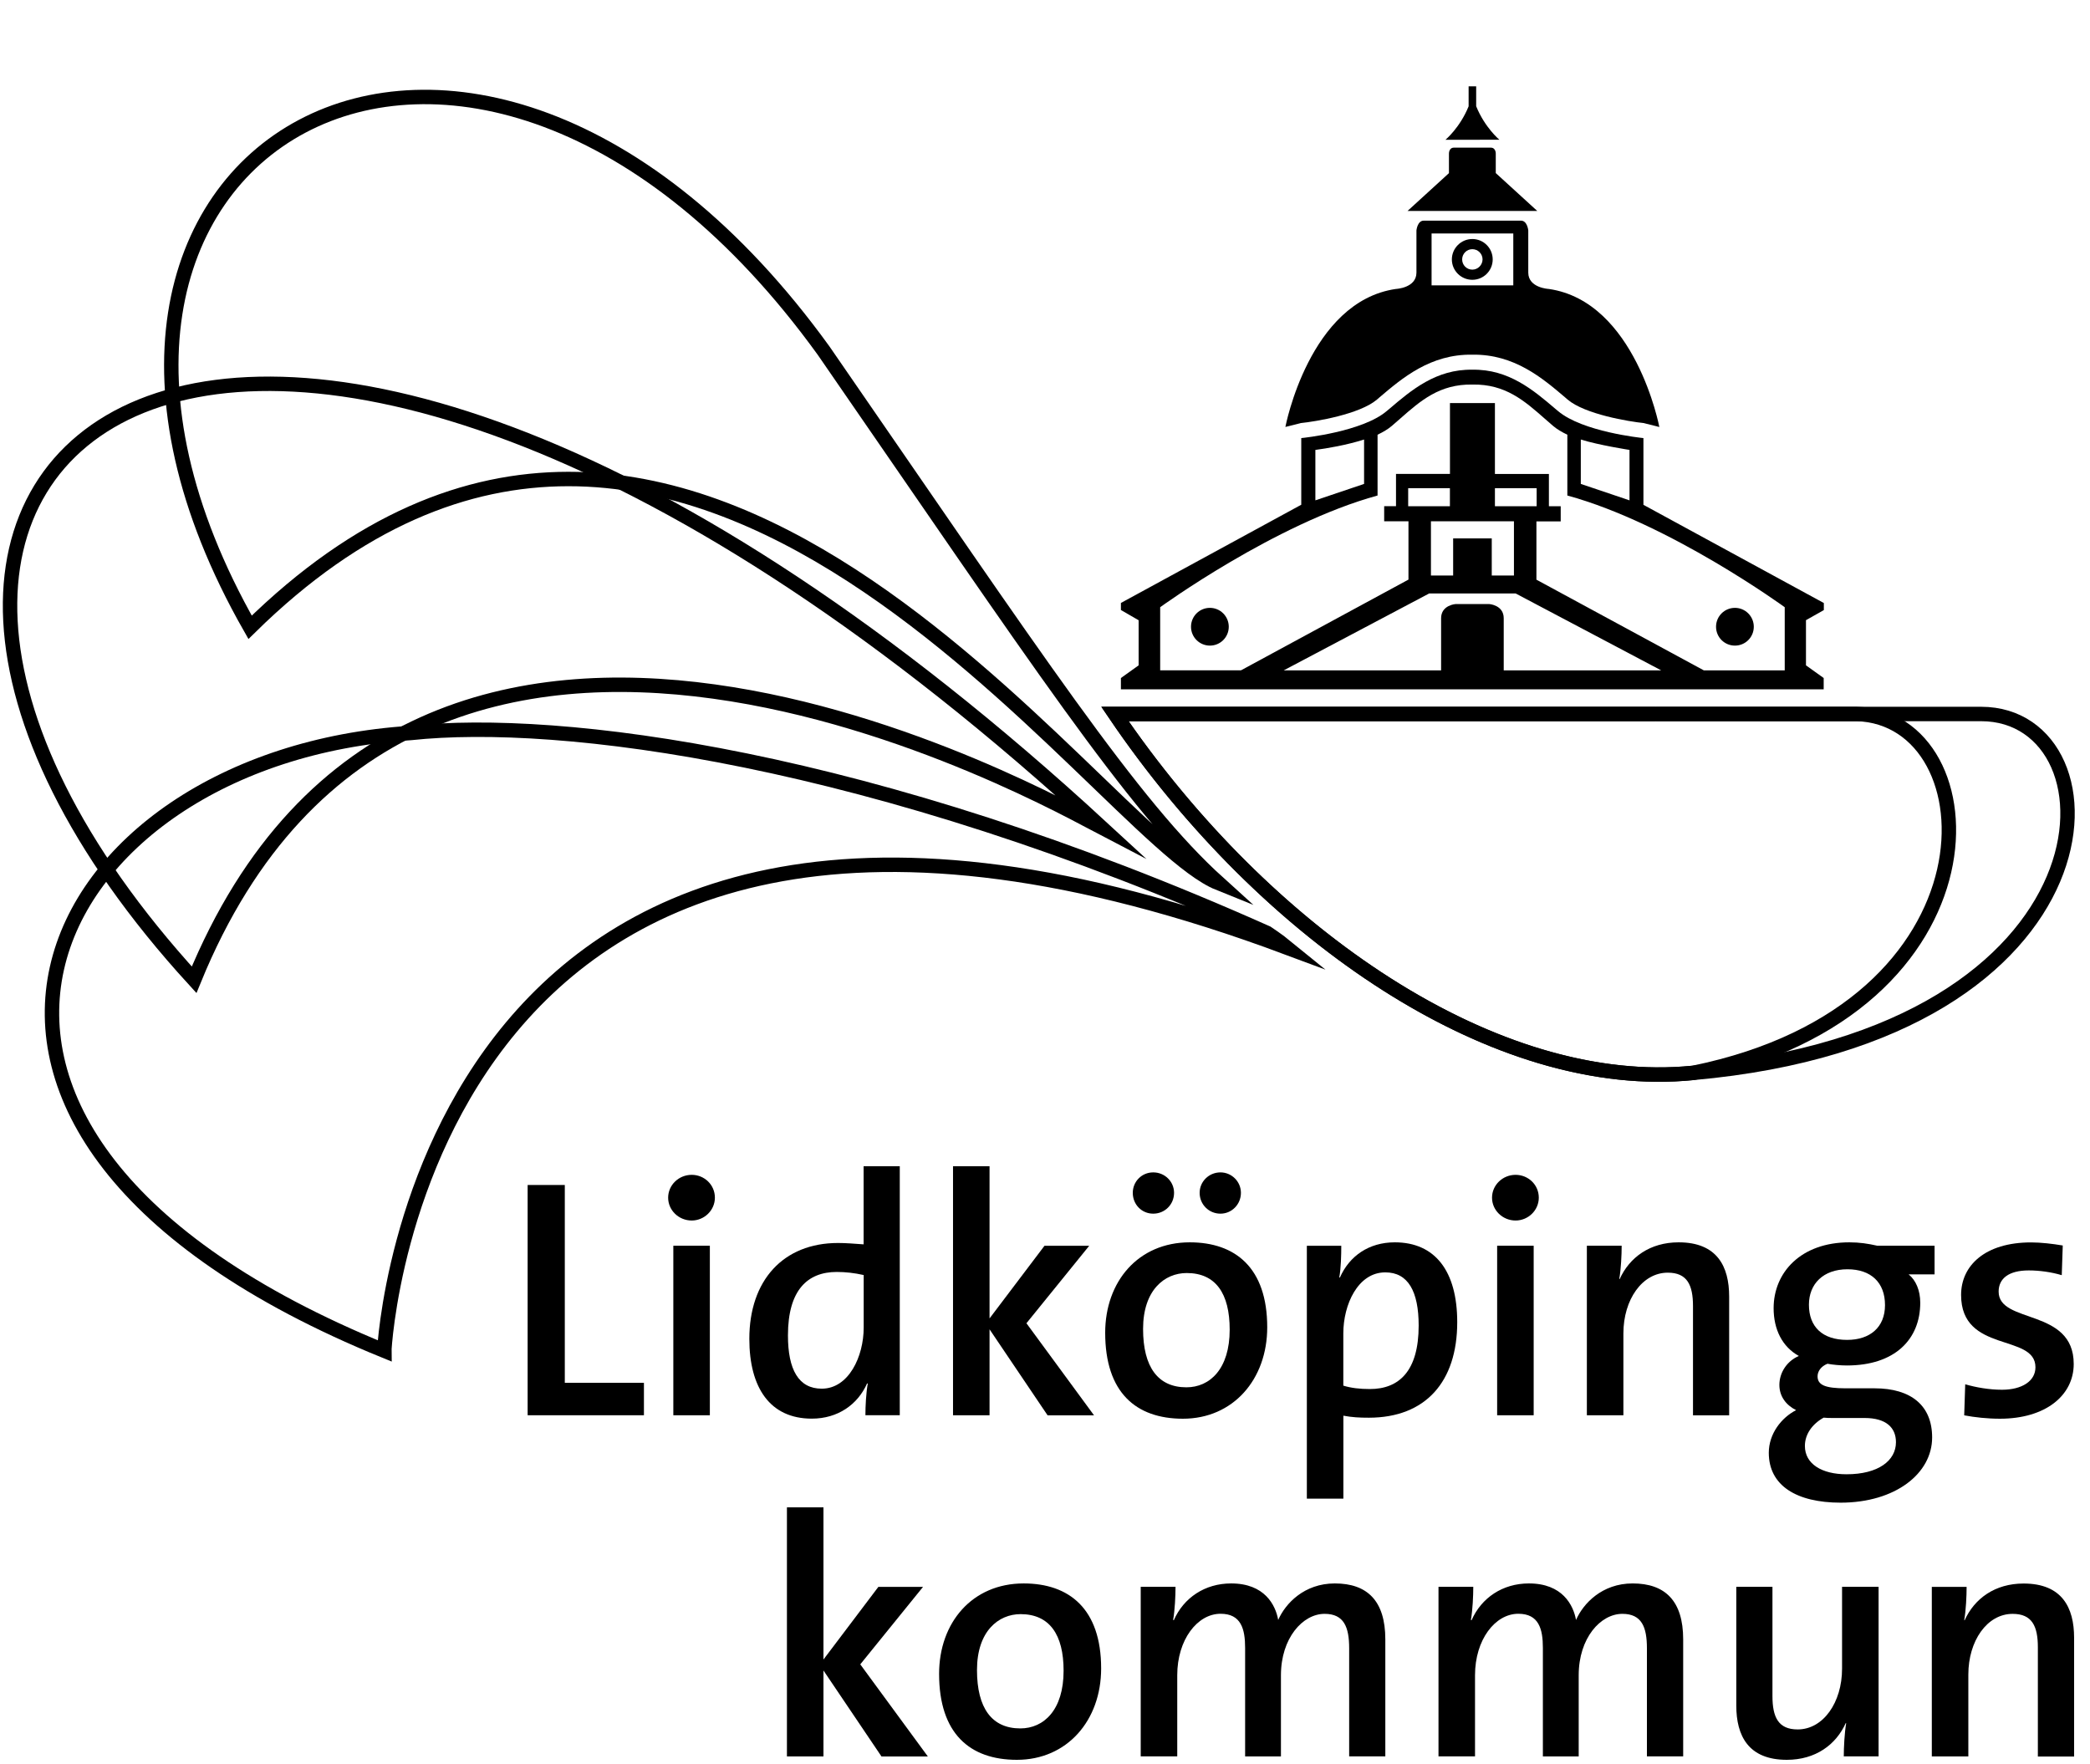 <svg width="109" height="92" viewBox="0 0 109 92" fill="none" xmlns="http://www.w3.org/2000/svg">
<path fill-rule="evenodd" clip-rule="evenodd" d="M58.147 37.236C66.053 48.888 78.073 56.986 88.302 55.953C110.852 53.95 110.852 37.243 103.329 37.236C103.329 37.236 59.447 37.236 58.147 37.236Z" stroke="black" stroke-width="0.752" stroke-miterlimit="16"/>
<path d="M27.518 73.808V61.799H29.456V72.117H33.583V73.808H27.518Z" fill="black"/>
<path d="M36.075 63.652C35.398 63.652 34.846 63.119 34.846 62.461C34.846 61.803 35.398 61.27 36.075 61.27C36.732 61.27 37.284 61.785 37.284 62.461C37.284 63.119 36.732 63.652 36.075 63.652ZM35.116 73.809V64.967H37.021V73.809H35.116Z" fill="black"/>
<path d="M45.044 69.236C45.044 70.746 44.262 72.422 42.856 72.422C41.647 72.422 41.094 71.426 41.094 69.645C41.094 67.263 42.128 66.335 43.638 66.335C44.1 66.335 44.562 66.387 45.044 66.496V69.236ZM46.926 73.809V60.822H45.04V64.895C44.559 64.862 44.13 64.824 43.706 64.824C40.842 64.824 39.08 66.782 39.08 69.822C39.08 72.385 40.166 73.985 42.338 73.985C43.709 73.985 44.739 73.237 45.22 72.151H45.258C45.167 72.651 45.134 73.343 45.134 73.805H46.926V73.809Z" fill="black"/>
<path d="M54.633 73.809L51.608 69.326V73.809H49.703V60.822H51.608V68.758L54.472 64.971H56.805L53.532 69.01L57.057 73.812H54.633V73.809Z" fill="black"/>
<path d="M64.132 69.344C64.132 71.392 63.099 72.351 61.874 72.351C60.397 72.351 59.615 71.302 59.615 69.307C59.615 67.278 60.735 66.391 61.892 66.391C63.403 66.391 64.132 67.458 64.132 69.344ZM64.718 62.209C64.718 61.623 64.237 61.142 63.651 61.142C63.046 61.142 62.565 61.623 62.565 62.209C62.565 62.814 63.046 63.295 63.651 63.295C64.237 63.295 64.718 62.814 64.718 62.209ZM61.231 62.209C61.231 61.623 60.75 61.142 60.145 61.142C59.54 61.142 59.078 61.623 59.078 62.209C59.078 62.814 59.54 63.295 60.145 63.295C60.75 63.295 61.231 62.814 61.231 62.209ZM66.09 69.221C66.09 66.109 64.418 64.79 62.05 64.79C59.363 64.79 57.639 66.834 57.639 69.506C57.639 72.617 59.239 73.989 61.693 73.989C64.309 73.989 66.09 71.941 66.09 69.221Z" fill="black"/>
<path d="M73.988 69.13C73.988 71.516 72.955 72.441 71.444 72.441C70.911 72.441 70.467 72.388 70.058 72.264V69.543C70.058 68.033 70.82 66.357 72.245 66.357C73.436 66.353 73.988 67.349 73.988 69.13ZM75.999 68.954C75.999 66.286 74.841 64.79 72.744 64.79C71.392 64.79 70.377 65.5 69.881 66.624H69.847C69.937 66.143 69.952 65.433 69.952 64.97H68.156V78.156H70.061V73.831C70.524 73.917 70.896 73.936 71.395 73.936C74.345 73.933 75.999 72.065 75.999 68.954Z" fill="black"/>
<path d="M79.043 63.652C78.367 63.652 77.814 63.119 77.814 62.461C77.814 61.803 78.367 61.27 79.043 61.27C79.701 61.27 80.253 61.785 80.253 62.461C80.253 63.119 79.701 63.652 79.043 63.652ZM78.081 73.809V64.967H79.986V73.809H78.081Z" fill="black"/>
<path d="M88.295 73.808V68.116C88.295 67.011 87.99 66.372 86.98 66.372C85.646 66.372 84.665 67.777 84.665 69.54V73.808H82.76V64.967H84.575C84.575 65.429 84.541 66.195 84.451 66.691L84.469 66.71C84.984 65.572 86.052 64.79 87.547 64.79C89.557 64.79 90.181 66.053 90.181 67.62V73.812H88.295V73.808Z" fill="black"/>
<path d="M98.309 68.063C98.309 69.22 97.528 69.878 96.333 69.878C95.051 69.878 94.341 69.202 94.341 68.044C94.341 66.958 95.089 66.195 96.351 66.195C97.58 66.195 98.309 66.887 98.309 68.063ZM100.767 74.966C100.767 73.312 99.681 72.403 97.761 72.403H96.25C95.183 72.403 94.792 72.227 94.792 71.779C94.792 71.531 94.954 71.264 95.307 71.122C95.574 71.174 95.983 71.212 96.321 71.212C98.813 71.212 100.147 69.859 100.147 67.939C100.147 67.296 99.918 66.767 99.542 66.462H100.894V64.967H97.907C97.426 64.858 96.983 64.79 96.449 64.79C93.924 64.79 92.5 66.357 92.5 68.225C92.5 69.329 92.947 70.235 93.815 70.716C93.191 70.983 92.8 71.588 92.8 72.227C92.8 72.813 93.139 73.275 93.672 73.542C92.909 73.933 92.248 74.77 92.248 75.766C92.248 77.476 93.691 78.367 96.002 78.367C98.843 78.363 100.767 76.852 100.767 74.966ZM98.88 75.214C98.88 76.176 97.956 76.886 96.303 76.886C95.021 76.886 94.131 76.352 94.131 75.409C94.131 74.804 94.506 74.271 95.108 73.933C95.25 73.951 95.427 73.951 95.589 73.951H97.242C98.365 73.951 98.88 74.451 98.88 75.214Z" fill="black"/>
<path d="M104.306 73.989C103.649 73.989 102.991 73.917 102.439 73.812L102.492 72.193C103.044 72.354 103.739 72.478 104.412 72.478C105.445 72.478 106.155 72.031 106.155 71.306C106.155 69.525 102.277 70.596 102.277 67.533C102.277 66.004 103.525 64.794 105.926 64.794C106.441 64.794 107.046 64.865 107.579 64.955L107.527 66.503C106.993 66.342 106.369 66.255 105.802 66.255C104.754 66.255 104.235 66.684 104.235 67.36C104.235 69.066 108.151 68.198 108.151 71.133C108.151 72.779 106.674 73.989 104.306 73.989Z" fill="black"/>
<path d="M45.971 91.601L42.946 87.118V91.601H41.041V78.611H42.946V86.547L45.809 82.759H48.139L44.866 86.799L48.391 91.605H45.971V91.601Z" fill="black"/>
<path d="M55.47 87.133C55.47 89.181 54.437 90.14 53.212 90.14C51.735 90.14 50.953 89.091 50.953 87.096C50.953 85.067 52.073 84.18 53.23 84.18C54.741 84.184 55.47 85.251 55.47 87.133ZM57.428 87.01C57.428 83.898 55.755 82.579 53.388 82.579C50.701 82.579 48.977 84.623 48.977 87.295C48.977 90.406 50.577 91.778 53.035 91.778C55.646 91.778 57.428 89.734 57.428 87.01Z" fill="black"/>
<path d="M70.363 91.601V85.961C70.363 84.86 70.096 84.165 69.082 84.165C67.943 84.165 66.805 85.427 66.805 87.367V91.601H64.937V85.942C64.937 84.947 64.723 84.161 63.656 84.161C62.446 84.161 61.397 85.514 61.397 87.363V91.598H59.492V82.756H61.307C61.307 83.218 61.273 83.966 61.183 84.481L61.217 84.499C61.732 83.327 62.837 82.579 64.208 82.579C65.952 82.579 66.523 83.699 66.662 84.484C67.034 83.631 68.015 82.579 69.615 82.579C71.306 82.579 72.249 83.485 72.249 85.495V91.598H70.363V91.601Z" fill="black"/>
<path d="M85.892 91.601V85.961C85.892 84.86 85.626 84.165 84.611 84.165C83.472 84.165 82.334 85.427 82.334 87.367V91.601H80.466V85.942C80.466 84.947 80.252 84.161 79.185 84.161C77.975 84.161 76.927 85.514 76.927 87.363V91.598H75.022V82.756H76.836C76.836 83.218 76.803 83.966 76.712 84.481L76.746 84.499C77.261 83.327 78.366 82.579 79.737 82.579C81.481 82.579 82.052 83.699 82.195 84.484C82.567 83.631 83.548 82.579 85.148 82.579C86.839 82.579 87.783 83.485 87.783 85.495V91.598H85.892V91.601Z" fill="black"/>
<path d="M96.159 91.602C96.159 91.14 96.197 90.373 96.283 89.877L96.264 89.858C95.75 90.997 94.682 91.778 93.187 91.778C91.177 91.778 90.553 90.516 90.553 88.949V82.756H92.439V88.449C92.439 89.554 92.743 90.193 93.754 90.193C95.088 90.193 96.069 88.787 96.069 87.025V82.756H97.974V91.598H96.159V91.602Z" fill="black"/>
<path d="M106.281 91.602V85.909C106.281 84.805 105.977 84.166 104.966 84.166C103.632 84.166 102.655 85.571 102.655 87.333V91.602H100.75V82.76H102.565C102.565 83.222 102.531 83.989 102.441 84.485L102.46 84.504C102.975 83.365 104.045 82.584 105.537 82.584C107.548 82.584 108.171 83.846 108.171 85.413V91.606H106.281V91.602Z" fill="black"/>
<path d="M80.17 10.999L78.009 9.026V8.016C78.009 8.016 78.021 7.696 77.743 7.7H75.834C75.556 7.696 75.567 8.016 75.567 8.016V9.03L73.406 11.003H80.17V10.999Z" fill="black"/>
<path d="M86.54 22.269C86.54 22.269 85.296 15.727 80.779 15.07C80.779 15.07 79.708 15.024 79.704 14.22V12.015C79.704 12.015 79.655 11.507 79.325 11.507H74.252C73.921 11.507 73.872 12.015 73.872 12.015V14.22C73.869 15.024 72.798 15.07 72.798 15.07C68.281 15.723 67.037 22.266 67.037 22.266L67.823 22.07V22.066C68.638 21.984 70.915 21.601 71.813 20.838L71.948 20.721C73.132 19.714 74.601 18.466 76.773 18.497C76.777 18.497 76.781 18.497 76.788 18.497C76.792 18.497 76.796 18.497 76.796 18.497C78.972 18.466 80.441 19.718 81.621 20.721L81.756 20.838C82.654 21.601 84.931 21.984 85.747 22.066V22.07L86.54 22.269ZM78.923 14.882H74.661V12.176H78.923V14.882Z" fill="black"/>
<path d="M76.786 12.465C76.2 12.465 75.719 12.943 75.719 13.529C75.719 14.115 76.196 14.592 76.786 14.592C77.376 14.592 77.849 14.115 77.849 13.529C77.849 12.939 77.372 12.465 76.786 12.465ZM76.786 14.062C76.493 14.062 76.256 13.826 76.256 13.529C76.256 13.236 76.493 12.995 76.786 12.995C77.079 12.995 77.32 13.232 77.32 13.529C77.316 13.822 77.079 14.062 76.786 14.062Z" fill="black"/>
<path d="M78.197 7.287C78.197 7.287 77.438 6.656 76.987 5.54V4.503H76.593V5.544C76.142 6.663 75.383 7.291 75.383 7.291L78.197 7.287Z" fill="black"/>
<path d="M95.119 31.817V31.449L85.71 26.327V22.847C85.582 22.836 82.523 22.513 81.257 21.438L81.118 21.322C79.975 20.349 78.683 19.247 76.793 19.281H76.785C74.895 19.247 73.602 20.349 72.46 21.322L72.321 21.438C71.055 22.513 67.996 22.836 67.865 22.847V26.323L58.459 31.445V31.813L59.383 32.347V34.699L58.459 35.36V35.95H95.111V35.36L94.187 34.699V32.343L95.119 31.817ZM82.444 22.922C83.38 23.216 84.984 23.464 84.984 23.464V26.094L82.444 25.237V22.922ZM68.601 23.464C69.195 23.385 70.206 23.219 71.141 22.922V25.237L68.601 26.094V23.464ZM78.424 34.962V32.242C78.424 31.55 77.661 31.501 77.661 31.501H75.921C75.921 31.501 75.158 31.55 75.158 32.242V34.962H66.948L74.538 30.949H79.044L86.638 34.962H78.424ZM78.957 27.187V30.013H77.8V28.078H75.786V30.013H74.628V27.187H78.957ZM77.965 26.402V25.459H80.141V26.402H77.965ZM75.617 26.402H73.441V25.459H75.617V26.402ZM93.079 34.962H88.862L80.129 30.231V27.191H81.396V26.402H80.78V24.719H77.965V21.021H76.796H75.62V24.715H72.806V26.398H72.189V27.187H73.456V30.227L64.723 34.958H60.507V31.667C60.507 31.667 66.512 27.3 71.844 25.842V22.671C72.129 22.535 72.385 22.385 72.588 22.212L73.028 21.829C74.083 20.901 75.079 20.025 76.789 20.055H76.796C78.506 20.025 79.502 20.901 80.558 21.829L80.998 22.212C81.201 22.385 81.456 22.535 81.742 22.671V25.842C87.074 27.296 93.079 31.667 93.079 31.667V34.962Z" fill="black"/>
<path fill-rule="evenodd" clip-rule="evenodd" d="M10.124 51.097C21.682 22.828 55.077 41.925 57.463 43.165C12.164 1.439 -15.015 23.61 10.124 51.097Z" stroke="black" stroke-width="0.752" stroke-miterlimit="16"/>
<path fill-rule="evenodd" clip-rule="evenodd" d="M13.043 32.715C35.819 10.308 57.106 43.458 63.55 46.055C59.049 41.985 54.198 34.571 42.951 18.282C24.501 -7.233 -1.146 7.798 13.043 32.715Z" stroke="black" stroke-width="0.752" stroke-miterlimit="16"/>
<path d="M86.363 37.236C92.312 37.236 96.832 37.236 96.832 37.236C103.957 37.435 104.716 52.62 88.302 55.953C87.663 56.017 87.017 56.047 86.363 56.039" stroke="black" stroke-width="0.752" stroke-miterlimit="16"/>
<path d="M86.363 37.236C73.861 37.236 58.898 37.236 58.147 37.236C65.557 48.16 76.589 55.961 86.363 56.04" stroke="black" stroke-width="0.752" stroke-miterlimit="16"/>
<path fill-rule="evenodd" clip-rule="evenodd" d="M21.419 38.227C2.119 39.456 -8.027 58.996 20.043 70.445C20.04 70.291 22.02 32.602 67.127 49.421C66.616 49.004 66.15 48.707 66.071 48.651C45.362 39.411 29.193 37.397 21.419 38.227Z" stroke="black" stroke-width="0.752" stroke-miterlimit="16"/>
<path d="M63.1 33.67C62.559 33.67 62.115 33.231 62.115 32.686C62.115 32.141 62.555 31.701 63.1 31.701C63.645 31.701 64.084 32.145 64.084 32.686C64.084 33.231 63.645 33.67 63.1 33.67ZM90.482 33.67C89.937 33.67 89.497 33.231 89.497 32.686C89.497 32.141 89.937 31.701 90.482 31.701C91.027 31.701 91.466 32.145 91.466 32.686C91.466 33.231 91.027 33.67 90.482 33.67Z" fill="black"/>
</svg>
